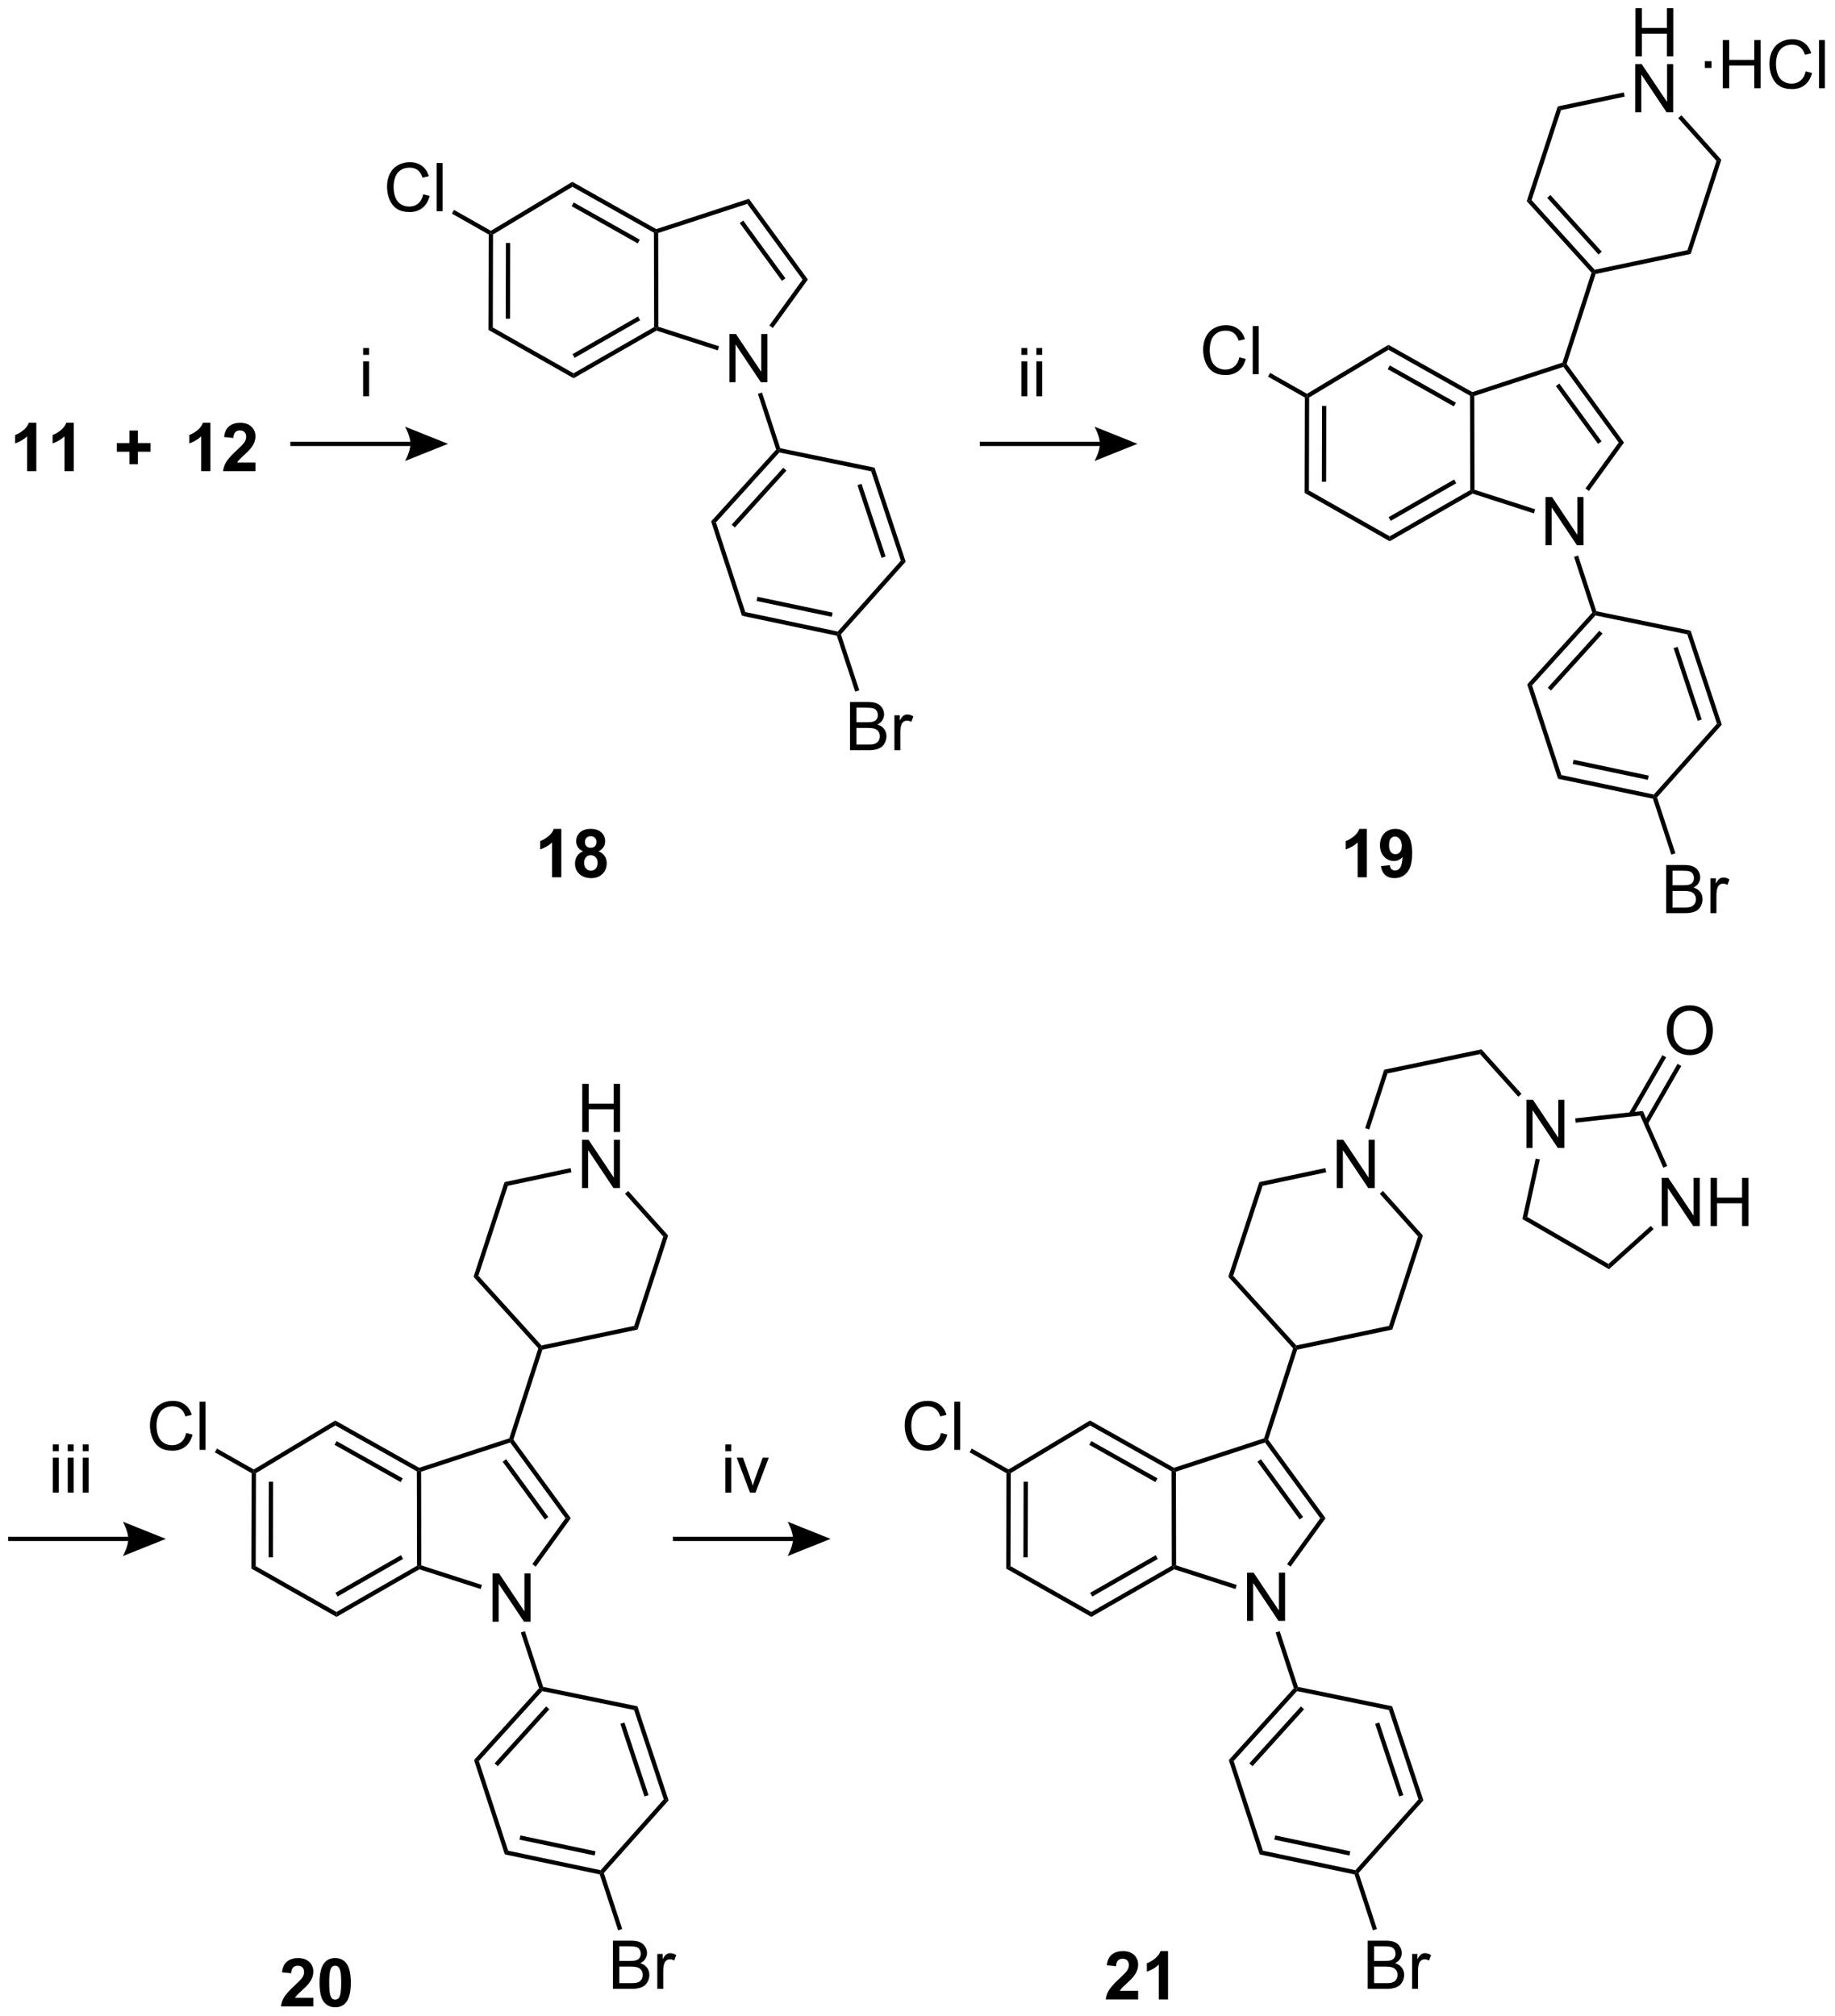 <?xml version="1.0" encoding="UTF-8"?>
<!DOCTYPE svg PUBLIC '-//W3C//DTD SVG 1.0//EN'
          'http://www.w3.org/TR/2001/REC-SVG-20010904/DTD/svg10.dtd'>
<svg stroke-dasharray="none" shape-rendering="auto" xmlns="http://www.w3.org/2000/svg" font-family="'Dialog'" text-rendering="auto" width="598" fill-opacity="1" color-interpolation="auto" color-rendering="auto" preserveAspectRatio="xMidYMid meet" font-size="12px" viewBox="0 0 598 657" fill="black" xmlns:xlink="http://www.w3.org/1999/xlink" stroke="black" image-rendering="auto" stroke-miterlimit="10" stroke-linecap="square" stroke-linejoin="miter" font-style="normal" stroke-width="1" height="657" stroke-dashoffset="0" font-weight="normal" stroke-opacity="1"
><!--Generated by the Batik Graphics2D SVG Generator--><defs id="genericDefs"
  /><g
  ><defs id="defs1"
    ><clipPath clipPathUnits="userSpaceOnUse" id="clipPath1"
      ><path d="M0.633 1.583 L224.646 1.583 L224.646 247.918 L0.633 247.918 L0.633 1.583 Z"
      /></clipPath
      ><clipPath clipPathUnits="userSpaceOnUse" id="clipPath2"
      ><path d="M-1.11 -0.049 L-1.11 239.437 L216.674 239.437 L216.674 -0.049 Z"
      /></clipPath
    ></defs
    ><g transform="scale(2.667,2.667) translate(-0.633,-1.583) matrix(1.029,0,0,1.029,1.775,1.633)"
    ><path d="M57.378 192.552 L57.378 186.825 L58.156 186.825 L61.164 191.32 L61.164 186.825 L61.891 186.825 L61.891 192.552 L61.112 192.552 L58.104 188.052 L58.104 192.552 L57.378 192.552 Z" stroke="none" clip-path="url(#clipPath2)"
    /></g
    ><g transform="matrix(2.743,0,0,2.743,3.045,0.134)"
    ><path d="M68.066 134.464 L68.066 128.738 L68.823 128.738 L68.823 131.089 L71.8 131.089 L71.8 128.738 L72.558 128.738 L72.558 134.464 L71.8 134.464 L71.8 131.764 L68.823 131.764 L68.823 134.464 L68.066 134.464 Z" stroke="none" clip-path="url(#clipPath2)"
    /></g
    ><g transform="matrix(2.743,0,0,2.743,3.045,0.134)"
    ><path d="M68.034 141.114 L68.034 135.388 L68.813 135.388 L71.821 139.883 L71.821 135.388 L72.547 135.388 L72.547 141.114 L71.769 141.114 L68.761 136.614 L68.761 141.114 L68.034 141.114 Z" stroke="none" clip-path="url(#clipPath2)"
    /></g
    ><g transform="matrix(2.743,0,0,2.743,3.045,0.134)"
    ><path d="M21.008 170.225 L21.766 170.415 Q21.529 171.35 20.909 171.842 Q20.29 172.331 19.396 172.331 Q18.469 172.331 17.888 171.954 Q17.31 171.576 17.006 170.863 Q16.703 170.146 16.703 169.326 Q16.703 168.43 17.045 167.766 Q17.388 167.1 18.019 166.753 Q18.649 166.407 19.407 166.407 Q20.266 166.407 20.852 166.844 Q21.438 167.282 21.67 168.076 L20.922 168.25 Q20.724 167.625 20.344 167.342 Q19.967 167.055 19.391 167.055 Q18.732 167.055 18.287 167.373 Q17.844 167.688 17.665 168.222 Q17.485 168.756 17.485 169.321 Q17.485 170.053 17.698 170.597 Q17.912 171.141 18.36 171.412 Q18.81 171.68 19.334 171.68 Q19.969 171.68 20.409 171.313 Q20.852 170.946 21.008 170.225 ZM22.596 172.232 L22.596 166.506 L23.299 166.506 L23.299 172.232 L22.596 172.232 Z" stroke="none" clip-path="url(#clipPath2)"
    /></g
    ><g transform="matrix(2.743,0,0,2.743,3.045,0.134)"
    ><path d="M71.712 236.276 L71.712 230.55 L73.861 230.55 Q74.517 230.55 74.913 230.724 Q75.311 230.896 75.535 231.258 Q75.759 231.62 75.759 232.013 Q75.759 232.381 75.558 232.706 Q75.361 233.029 74.959 233.229 Q75.478 233.381 75.756 233.748 Q76.038 234.115 76.038 234.615 Q76.038 235.018 75.866 235.365 Q75.696 235.709 75.446 235.896 Q75.196 236.084 74.819 236.18 Q74.444 236.276 73.897 236.276 L71.712 236.276 ZM72.47 232.956 L73.709 232.956 Q74.212 232.956 74.431 232.888 Q74.72 232.802 74.866 232.604 Q75.014 232.404 75.014 232.104 Q75.014 231.818 74.876 231.602 Q74.741 231.386 74.486 231.305 Q74.233 231.224 73.616 231.224 L72.47 231.224 L72.47 232.956 ZM72.47 235.599 L73.897 235.599 Q74.264 235.599 74.413 235.573 Q74.673 235.526 74.847 235.417 Q75.025 235.308 75.136 235.099 Q75.251 234.888 75.251 234.615 Q75.251 234.294 75.087 234.06 Q74.923 233.823 74.631 233.727 Q74.342 233.631 73.795 233.631 L72.47 233.631 L72.47 235.599 ZM76.983 236.276 L76.983 232.128 L77.616 232.128 L77.616 232.756 Q77.858 232.315 78.061 232.175 Q78.267 232.034 78.514 232.034 Q78.868 232.034 79.236 232.261 L78.993 232.912 Q78.736 232.761 78.478 232.761 Q78.249 232.761 78.064 232.899 Q77.881 233.037 77.803 233.284 Q77.686 233.659 77.686 234.104 L77.686 236.276 L76.983 236.276 Z" stroke="none" clip-path="url(#clipPath2)"
    /></g
    ><g transform="matrix(2.743,0,0,2.743,3.045,0.134)"
    ><path d="M28.788 175.001 L29.044 174.853 L29.299 174.997 L29.271 186.044 L28.76 186.341 ZM30.827 176.008 L30.805 185.005 L31.315 185.006 L31.337 176.01 Z" stroke="none" clip-path="url(#clipPath2)"
    /></g
    ><g transform="matrix(2.743,0,0,2.743,3.045,0.134)"
    ><path d="M28.76 186.341 L29.271 186.044 L38.868 191.491 L38.87 192.079 Z" stroke="none" clip-path="url(#clipPath2)"
    /></g
    ><g transform="matrix(2.743,0,0,2.743,3.045,0.134)"
    ><path d="M38.87 192.079 L38.868 191.491 L48.434 185.996 L48.69 186.144 L48.719 186.421 ZM38.99 189.659 L46.776 185.187 L46.522 184.744 L38.736 189.216 Z" stroke="none" clip-path="url(#clipPath2)"
    /></g
    ><g transform="matrix(2.743,0,0,2.743,3.045,0.134)"
    ><path d="M48.692 174.358 L48.665 174.635 L48.41 174.784 L38.726 169.33 L38.718 168.74 ZM46.738 175.615 L38.881 171.189 L38.63 171.633 L46.488 176.059 Z" stroke="none" clip-path="url(#clipPath2)"
    /></g
    ><g transform="matrix(2.743,0,0,2.743,3.045,0.134)"
    ><path d="M38.718 168.74 L38.726 169.33 L29.299 174.997 L29.044 174.853 L29.04 174.557 Z" stroke="none" clip-path="url(#clipPath2)"
    /></g
    ><g transform="matrix(2.743,0,0,2.743,3.045,0.134)"
    ><path d="M48.41 174.784 L48.665 174.635 L48.92 174.82 L48.944 185.958 L48.69 186.144 L48.434 185.996 Z" stroke="none" clip-path="url(#clipPath2)"
    /></g
    ><g transform="matrix(2.743,0,0,2.743,3.045,0.134)"
    ><path d="M48.719 186.421 L48.69 186.144 L48.944 185.958 L56.152 188.283 L55.995 188.768 Z" stroke="none" clip-path="url(#clipPath2)"
    /></g
    ><g transform="matrix(2.743,0,0,2.743,3.045,0.134)"
    ><path d="M62.542 186.105 L62.128 185.806 L66.073 180.351 L66.704 180.35 Z" stroke="none" clip-path="url(#clipPath2)"
    /></g
    ><g transform="matrix(2.743,0,0,2.743,3.045,0.134)"
    ><path d="M66.704 180.35 L66.073 180.351 L59.506 171.356 L59.602 171.056 L59.885 171.01 ZM64.034 180.206 L59.023 173.342 L58.611 173.643 L63.622 180.507 Z" stroke="none" clip-path="url(#clipPath2)"
    /></g
    ><g transform="matrix(2.743,0,0,2.743,3.045,0.134)"
    ><path d="M59.4 170.854 L59.602 171.056 L59.506 171.356 L48.92 174.82 L48.665 174.635 L48.692 174.358 Z" stroke="none" clip-path="url(#clipPath2)"
    /></g
    ><g transform="matrix(2.743,0,0,2.743,3.045,0.134)"
    ><path d="M59.885 171.01 L59.602 171.056 L59.4 170.854 L62.847 160.165 L63.135 160.102 L63.332 160.321 Z" stroke="none" clip-path="url(#clipPath2)"
    /></g
    ><g transform="matrix(2.743,0,0,2.743,3.045,0.134)"
    ><path d="M63.332 160.321 L63.135 160.102 L63.225 159.823 L74.239 157.496 L74.633 157.935 Z" stroke="none" clip-path="url(#clipPath2)"
    /></g
    ><g transform="matrix(2.743,0,0,2.743,3.045,0.134)"
    ><path d="M63.225 159.823 L63.135 160.102 L62.847 160.165 L55.149 151.667 L55.726 151.544 Z" stroke="none" clip-path="url(#clipPath2)"
    /></g
    ><g transform="matrix(2.743,0,0,2.743,3.045,0.134)"
    ><path d="M74.633 157.935 L74.239 157.496 L77.691 146.879 L78.267 146.758 Z" stroke="none" clip-path="url(#clipPath2)"
    /></g
    ><g transform="matrix(2.743,0,0,2.743,3.045,0.134)"
    ><path d="M78.267 146.758 L77.691 146.879 L73.146 141.802 L73.526 141.462 Z" stroke="none" clip-path="url(#clipPath2)"
    /></g
    ><g transform="matrix(2.743,0,0,2.743,3.045,0.134)"
    ><path d="M66.677 138.748 L66.783 139.247 L59.226 140.852 L58.833 140.414 Z" stroke="none" clip-path="url(#clipPath2)"
    /></g
    ><g transform="matrix(2.743,0,0,2.743,3.045,0.134)"
    ><path d="M58.833 140.414 L59.226 140.852 L55.726 151.544 L55.149 151.667 Z" stroke="none" clip-path="url(#clipPath2)"
    /></g
    ><g transform="matrix(2.743,0,0,2.743,3.045,0.134)"
    ><path d="M29.04 174.557 L29.044 174.853 L28.788 175.001 L24.415 172.52 L24.667 172.076 Z" stroke="none" clip-path="url(#clipPath2)"
    /></g
    ><g transform="matrix(2.743,0,0,2.743,3.045,0.134)"
    ><path d="M60.769 193.935 L61.253 193.776 L63.42 200.395 L63.223 200.615 L62.935 200.554 Z" stroke="none" clip-path="url(#clipPath2)"
    /></g
    ><g transform="matrix(2.743,0,0,2.743,3.045,0.134)"
    ><path d="M62.935 200.554 L63.223 200.615 L63.315 200.894 L55.783 209.211 L55.206 209.088 ZM63.776 202.713 L57.649 209.478 L58.027 209.82 L64.154 203.055 Z" stroke="none" clip-path="url(#clipPath2)"
    /></g
    ><g transform="matrix(2.743,0,0,2.743,3.045,0.134)"
    ><path d="M55.206 209.088 L55.783 209.211 L59.263 219.86 L58.87 220.298 Z" stroke="none" clip-path="url(#clipPath2)"
    /></g
    ><g transform="matrix(2.743,0,0,2.743,3.045,0.134)"
    ><path d="M58.87 220.298 L59.263 219.86 L70.248 222.176 L70.34 222.456 L70.144 222.675 ZM60.613 218.546 L69.539 220.429 L69.644 219.929 L60.719 218.047 Z" stroke="none" clip-path="url(#clipPath2)"
    /></g
    ><g transform="matrix(2.743,0,0,2.743,3.045,0.134)"
    ><path d="M70.628 222.516 L70.34 222.456 L70.248 222.176 L77.746 213.758 L78.324 213.877 Z" stroke="none" clip-path="url(#clipPath2)"
    /></g
    ><g transform="matrix(2.743,0,0,2.743,3.045,0.134)"
    ><path d="M78.324 213.877 L77.746 213.758 L74.226 203.142 L74.618 202.701 ZM75.94 213.254 L73.079 204.624 L72.594 204.785 L75.456 213.415 Z" stroke="none" clip-path="url(#clipPath2)"
    /></g
    ><g transform="matrix(2.743,0,0,2.743,3.045,0.134)"
    ><path d="M74.618 202.701 L74.226 203.142 L63.315 200.894 L63.223 200.615 L63.42 200.395 Z" stroke="none" clip-path="url(#clipPath2)"
    /></g
    ><g transform="matrix(2.743,0,0,2.743,3.045,0.134)"
    ><path d="M70.144 222.675 L70.34 222.456 L70.628 222.516 L72.812 229.158 L72.328 229.318 Z" stroke="none" clip-path="url(#clipPath2)"
    /></g
    ><g transform="matrix(2.743,0,0,2.743,3.045,0.134)"
    ><path d="M85.545 45.368 L85.545 39.642 L86.324 39.642 L89.332 44.137 L89.332 39.642 L90.058 39.642 L90.058 45.368 L89.28 45.368 L86.272 40.868 L86.272 45.368 L85.545 45.368 Z" stroke="none" clip-path="url(#clipPath2)"
    /></g
    ><g transform="matrix(2.743,0,0,2.743,3.045,0.134)"
    ><path d="M49.176 23.041 L49.934 23.231 Q49.697 24.166 49.077 24.658 Q48.457 25.148 47.564 25.148 Q46.637 25.148 46.056 24.77 Q45.478 24.392 45.173 23.679 Q44.871 22.963 44.871 22.142 Q44.871 21.247 45.212 20.583 Q45.556 19.916 46.186 19.57 Q46.817 19.223 47.575 19.223 Q48.434 19.223 49.02 19.661 Q49.606 20.098 49.837 20.892 L49.09 21.067 Q48.892 20.442 48.512 20.158 Q48.134 19.872 47.559 19.872 Q46.9 19.872 46.455 20.189 Q46.012 20.504 45.832 21.038 Q45.653 21.572 45.653 22.137 Q45.653 22.869 45.866 23.413 Q46.08 23.958 46.528 24.228 Q46.978 24.497 47.502 24.497 Q48.137 24.497 48.577 24.129 Q49.02 23.762 49.176 23.041 ZM50.763 25.049 L50.763 19.322 L51.466 19.322 L51.466 25.049 L50.763 25.049 Z" stroke="none" clip-path="url(#clipPath2)"
    /></g
    ><g transform="matrix(2.743,0,0,2.743,3.045,0.134)"
    ><path d="M99.88 89.093 L99.88 83.366 L102.028 83.366 Q102.684 83.366 103.08 83.541 Q103.479 83.713 103.703 84.075 Q103.927 84.436 103.927 84.83 Q103.927 85.197 103.726 85.522 Q103.528 85.845 103.127 86.046 Q103.645 86.197 103.924 86.564 Q104.205 86.931 104.205 87.431 Q104.205 87.835 104.034 88.181 Q103.864 88.525 103.614 88.713 Q103.364 88.9 102.987 88.996 Q102.612 89.093 102.065 89.093 L99.88 89.093 ZM100.638 85.772 L101.877 85.772 Q102.38 85.772 102.599 85.705 Q102.888 85.619 103.034 85.421 Q103.182 85.22 103.182 84.921 Q103.182 84.634 103.044 84.418 Q102.909 84.202 102.653 84.121 Q102.401 84.041 101.784 84.041 L100.638 84.041 L100.638 85.772 ZM100.638 88.416 L102.065 88.416 Q102.432 88.416 102.58 88.39 Q102.841 88.343 103.015 88.233 Q103.192 88.124 103.304 87.916 Q103.419 87.705 103.419 87.431 Q103.419 87.111 103.255 86.876 Q103.091 86.64 102.799 86.543 Q102.51 86.447 101.963 86.447 L100.638 86.447 L100.638 88.416 ZM105.151 89.093 L105.151 84.944 L105.784 84.944 L105.784 85.572 Q106.026 85.132 106.229 84.991 Q106.434 84.85 106.682 84.85 Q107.036 84.85 107.403 85.077 L107.161 85.728 Q106.903 85.577 106.645 85.577 Q106.416 85.577 106.231 85.715 Q106.049 85.853 105.971 86.1 Q105.854 86.475 105.854 86.921 L105.854 89.093 L105.151 89.093 Z" stroke="none" clip-path="url(#clipPath2)"
    /></g
    ><g transform="matrix(2.743,0,0,2.743,3.045,0.134)"
    ><path d="M56.956 27.817 L57.211 27.669 L57.466 27.814 L57.439 38.861 L56.928 39.157 ZM58.995 28.825 L58.972 37.822 L59.483 37.823 L59.505 28.826 Z" stroke="none" clip-path="url(#clipPath2)"
    /></g
    ><g transform="matrix(2.743,0,0,2.743,3.045,0.134)"
    ><path d="M56.928 39.157 L57.439 38.861 L67.036 44.308 L67.038 44.895 Z" stroke="none" clip-path="url(#clipPath2)"
    /></g
    ><g transform="matrix(2.743,0,0,2.743,3.045,0.134)"
    ><path d="M67.038 44.895 L67.036 44.308 L76.602 38.813 L76.858 38.96 L76.887 39.238 ZM67.158 42.475 L74.943 38.003 L74.689 37.561 L66.904 42.033 Z" stroke="none" clip-path="url(#clipPath2)"
    /></g
    ><g transform="matrix(2.743,0,0,2.743,3.045,0.134)"
    ><path d="M76.86 27.174 L76.832 27.451 L76.578 27.601 L66.894 22.146 L66.886 21.556 ZM74.906 28.431 L67.049 24.005 L66.798 24.45 L74.656 28.876 Z" stroke="none" clip-path="url(#clipPath2)"
    /></g
    ><g transform="matrix(2.743,0,0,2.743,3.045,0.134)"
    ><path d="M66.886 21.556 L66.894 22.146 L57.466 27.814 L57.211 27.669 L57.208 27.374 Z" stroke="none" clip-path="url(#clipPath2)"
    /></g
    ><g transform="matrix(2.743,0,0,2.743,3.045,0.134)"
    ><path d="M76.578 27.601 L76.832 27.451 L77.088 27.636 L77.112 38.775 L76.858 38.96 L76.602 38.813 Z" stroke="none" clip-path="url(#clipPath2)"
    /></g
    ><g transform="matrix(2.743,0,0,2.743,3.045,0.134)"
    ><path d="M76.887 39.238 L76.858 38.96 L77.112 38.775 L84.32 41.099 L84.163 41.585 Z" stroke="none" clip-path="url(#clipPath2)"
    /></g
    ><g transform="matrix(2.743,0,0,2.743,3.045,0.134)"
    ><path d="M90.709 38.921 L90.296 38.622 L94.241 33.168 L94.872 33.166 Z" stroke="none" clip-path="url(#clipPath2)"
    /></g
    ><g transform="matrix(2.743,0,0,2.743,3.045,0.134)"
    ><path d="M94.872 33.166 L94.241 33.168 L87.673 24.172 L87.867 23.572 ZM92.202 33.022 L87.19 26.159 L86.778 26.459 L91.79 33.323 Z" stroke="none" clip-path="url(#clipPath2)"
    /></g
    ><g transform="matrix(2.743,0,0,2.743,3.045,0.134)"
    ><path d="M87.867 23.572 L87.673 24.172 L77.088 27.636 L76.832 27.451 L76.86 27.174 Z" stroke="none" clip-path="url(#clipPath2)"
    /></g
    ><g transform="matrix(2.743,0,0,2.743,3.045,0.134)"
    ><path d="M57.208 27.374 L57.211 27.669 L56.956 27.817 L52.583 25.337 L52.834 24.893 Z" stroke="none" clip-path="url(#clipPath2)"
    /></g
    ><g transform="matrix(2.743,0,0,2.743,3.045,0.134)"
    ><path d="M88.936 46.752 L89.421 46.593 L91.587 53.212 L91.391 53.431 L91.103 53.37 Z" stroke="none" clip-path="url(#clipPath2)"
    /></g
    ><g transform="matrix(2.743,0,0,2.743,3.045,0.134)"
    ><path d="M91.103 53.37 L91.391 53.431 L91.482 53.711 L83.951 62.027 L83.374 61.904 ZM91.943 55.529 L85.817 62.294 L86.195 62.637 L92.322 55.871 Z" stroke="none" clip-path="url(#clipPath2)"
    /></g
    ><g transform="matrix(2.743,0,0,2.743,3.045,0.134)"
    ><path d="M83.374 61.904 L83.951 62.027 L87.431 72.676 L87.038 73.115 Z" stroke="none" clip-path="url(#clipPath2)"
    /></g
    ><g transform="matrix(2.743,0,0,2.743,3.045,0.134)"
    ><path d="M87.038 73.115 L87.431 72.676 L98.416 74.993 L98.508 75.273 L98.311 75.492 ZM88.781 71.363 L97.707 73.245 L97.812 72.746 L88.886 70.864 Z" stroke="none" clip-path="url(#clipPath2)"
    /></g
    ><g transform="matrix(2.743,0,0,2.743,3.045,0.134)"
    ><path d="M98.796 75.333 L98.508 75.273 L98.416 74.993 L105.914 66.575 L106.491 66.694 Z" stroke="none" clip-path="url(#clipPath2)"
    /></g
    ><g transform="matrix(2.743,0,0,2.743,3.045,0.134)"
    ><path d="M106.491 66.694 L105.914 66.575 L102.394 55.958 L102.786 55.518 ZM104.108 66.071 L101.246 57.441 L100.762 57.601 L103.624 66.231 Z" stroke="none" clip-path="url(#clipPath2)"
    /></g
    ><g transform="matrix(2.743,0,0,2.743,3.045,0.134)"
    ><path d="M102.786 55.518 L102.394 55.958 L91.482 53.711 L91.391 53.431 L91.587 53.212 Z" stroke="none" clip-path="url(#clipPath2)"
    /></g
    ><g transform="matrix(2.743,0,0,2.743,3.045,0.134)"
    ><path d="M98.311 75.492 L98.508 75.273 L98.796 75.333 L100.98 81.975 L100.495 82.134 Z" stroke="none" clip-path="url(#clipPath2)"
    /></g
    ><g transform="matrix(2.743,0,0,2.743,3.045,0.134)"
    ><path d="M182.504 64.737 L182.504 59.011 L183.282 59.011 L186.29 63.506 L186.29 59.011 L187.017 59.011 L187.017 64.737 L186.238 64.737 L183.23 60.237 L183.23 64.737 L182.504 64.737 Z" stroke="none" clip-path="url(#clipPath2)"
    /></g
    ><g transform="matrix(2.743,0,0,2.743,3.045,0.134)"
    ><path d="M193.192 6.65 L193.192 0.923 L193.95 0.923 L193.95 3.275 L196.926 3.275 L196.926 0.923 L197.684 0.923 L197.684 6.65 L196.926 6.65 L196.926 3.95 L193.95 3.95 L193.95 6.65 L193.192 6.65 Z" stroke="none" clip-path="url(#clipPath2)"
    /></g
    ><g transform="matrix(2.743,0,0,2.743,3.045,0.134)"
    ><path d="M193.161 13.3 L193.161 7.573 L193.939 7.573 L196.947 12.068 L196.947 7.573 L197.674 7.573 L197.674 13.3 L196.895 13.3 L193.887 8.8 L193.887 13.3 L193.161 13.3 Z" stroke="none" clip-path="url(#clipPath2)"
    /></g
    ><g transform="matrix(2.743,0,0,2.743,3.045,0.134)"
    ><path d="M146.135 42.41 L146.892 42.6 Q146.655 43.535 146.036 44.027 Q145.416 44.517 144.523 44.517 Q143.595 44.517 143.015 44.139 Q142.437 43.762 142.132 43.048 Q141.83 42.332 141.83 41.512 Q141.83 40.616 142.171 39.952 Q142.515 39.285 143.145 38.939 Q143.775 38.592 144.533 38.592 Q145.392 38.592 145.978 39.03 Q146.564 39.467 146.796 40.262 L146.049 40.436 Q145.851 39.811 145.47 39.527 Q145.093 39.241 144.517 39.241 Q143.858 39.241 143.413 39.558 Q142.97 39.873 142.791 40.407 Q142.611 40.941 142.611 41.506 Q142.611 42.238 142.825 42.782 Q143.038 43.327 143.486 43.597 Q143.937 43.866 144.46 43.866 Q145.095 43.866 145.536 43.498 Q145.978 43.131 146.135 42.41 ZM147.722 44.418 L147.722 38.691 L148.425 38.691 L148.425 44.418 L147.722 44.418 Z" stroke="none" clip-path="url(#clipPath2)"
    /></g
    ><g transform="matrix(2.743,0,0,2.743,3.045,0.134)"
    ><path d="M196.838 108.462 L196.838 102.735 L198.987 102.735 Q199.643 102.735 200.039 102.91 Q200.437 103.082 200.661 103.444 Q200.885 103.805 200.885 104.199 Q200.885 104.566 200.685 104.891 Q200.487 105.214 200.086 105.415 Q200.604 105.566 200.883 105.933 Q201.164 106.3 201.164 106.8 Q201.164 107.204 200.992 107.55 Q200.823 107.894 200.573 108.082 Q200.323 108.269 199.945 108.365 Q199.57 108.462 199.023 108.462 L196.838 108.462 ZM197.596 105.141 L198.836 105.141 Q199.338 105.141 199.557 105.074 Q199.846 104.988 199.992 104.79 Q200.14 104.589 200.14 104.29 Q200.14 104.004 200.002 103.787 Q199.867 103.571 199.612 103.49 Q199.359 103.41 198.742 103.41 L197.596 103.41 L197.596 105.141 ZM197.596 107.785 L199.023 107.785 Q199.39 107.785 199.539 107.759 Q199.799 107.712 199.974 107.602 Q200.151 107.493 200.263 107.285 Q200.377 107.074 200.377 106.8 Q200.377 106.48 200.213 106.246 Q200.049 106.009 199.758 105.912 Q199.469 105.816 198.922 105.816 L197.596 105.816 L197.596 107.785 ZM202.109 108.462 L202.109 104.313 L202.742 104.313 L202.742 104.941 Q202.984 104.501 203.187 104.36 Q203.393 104.22 203.64 104.22 Q203.995 104.22 204.362 104.446 L204.12 105.097 Q203.862 104.946 203.604 104.946 Q203.375 104.946 203.19 105.084 Q203.008 105.222 202.929 105.47 Q202.812 105.845 202.812 106.29 L202.812 108.462 L202.109 108.462 Z" stroke="none" clip-path="url(#clipPath2)"
    /></g
    ><g transform="matrix(2.743,0,0,2.743,3.045,0.134)"
    ><path d="M153.915 47.187 L154.17 47.038 L154.425 47.183 L154.398 58.23 L153.887 58.526 ZM155.953 48.194 L155.931 57.191 L156.441 57.192 L156.464 48.195 Z" stroke="none" clip-path="url(#clipPath2)"
    /></g
    ><g transform="matrix(2.743,0,0,2.743,3.045,0.134)"
    ><path d="M153.887 58.526 L154.398 58.23 L163.995 63.677 L163.996 64.264 Z" stroke="none" clip-path="url(#clipPath2)"
    /></g
    ><g transform="matrix(2.743,0,0,2.743,3.045,0.134)"
    ><path d="M163.996 64.264 L163.995 63.677 L173.561 58.182 L173.816 58.329 L173.845 58.607 ZM164.117 61.844 L171.902 57.372 L171.648 56.93 L163.862 61.402 Z" stroke="none" clip-path="url(#clipPath2)"
    /></g
    ><g transform="matrix(2.743,0,0,2.743,3.045,0.134)"
    ><path d="M173.818 46.543 L173.791 46.821 L173.536 46.97 L163.852 41.515 L163.844 40.925 ZM171.865 47.8 L164.007 43.374 L163.757 43.819 L171.614 48.245 Z" stroke="none" clip-path="url(#clipPath2)"
    /></g
    ><g transform="matrix(2.743,0,0,2.743,3.045,0.134)"
    ><path d="M163.844 40.925 L163.852 41.515 L154.425 47.183 L154.17 47.038 L154.166 46.743 Z" stroke="none" clip-path="url(#clipPath2)"
    /></g
    ><g transform="matrix(2.743,0,0,2.743,3.045,0.134)"
    ><path d="M173.536 46.97 L173.791 46.821 L174.046 47.005 L174.071 58.144 L173.816 58.329 L173.561 58.182 Z" stroke="none" clip-path="url(#clipPath2)"
    /></g
    ><g transform="matrix(2.743,0,0,2.743,3.045,0.134)"
    ><path d="M173.845 58.607 L173.816 58.329 L174.071 58.144 L181.278 60.468 L181.122 60.954 Z" stroke="none" clip-path="url(#clipPath2)"
    /></g
    ><g transform="matrix(2.743,0,0,2.743,3.045,0.134)"
    ><path d="M187.668 58.29 L187.255 57.991 L191.199 52.537 L191.83 52.535 Z" stroke="none" clip-path="url(#clipPath2)"
    /></g
    ><g transform="matrix(2.743,0,0,2.743,3.045,0.134)"
    ><path d="M191.83 52.535 L191.199 52.537 L184.632 43.541 L184.729 43.241 L185.011 43.196 ZM189.16 52.392 L184.149 45.528 L183.737 45.828 L188.748 52.692 Z" stroke="none" clip-path="url(#clipPath2)"
    /></g
    ><g transform="matrix(2.743,0,0,2.743,3.045,0.134)"
    ><path d="M184.526 43.039 L184.729 43.241 L184.632 43.541 L174.046 47.005 L173.791 46.821 L173.818 46.543 Z" stroke="none" clip-path="url(#clipPath2)"
    /></g
    ><g transform="matrix(2.743,0,0,2.743,3.045,0.134)"
    ><path d="M185.011 43.196 L184.729 43.241 L184.526 43.039 L187.973 32.35 L188.261 32.288 L188.458 32.507 Z" stroke="none" clip-path="url(#clipPath2)"
    /></g
    ><g transform="matrix(2.743,0,0,2.743,3.045,0.134)"
    ><path d="M188.458 32.507 L188.261 32.288 L188.352 32.008 L199.365 29.682 L199.759 30.12 Z" stroke="none" clip-path="url(#clipPath2)"
    /></g
    ><g transform="matrix(2.743,0,0,2.743,3.045,0.134)"
    ><path d="M188.352 32.008 L188.261 32.288 L187.973 32.35 L180.275 23.852 L180.852 23.729 ZM189.184 29.852 L183.087 23.122 L182.709 23.465 L188.805 30.195 Z" stroke="none" clip-path="url(#clipPath2)"
    /></g
    ><g transform="matrix(2.743,0,0,2.743,3.045,0.134)"
    ><path d="M199.759 30.12 L199.365 29.682 L202.817 19.065 L203.393 18.943 Z" stroke="none" clip-path="url(#clipPath2)"
    /></g
    ><g transform="matrix(2.743,0,0,2.743,3.045,0.134)"
    ><path d="M203.393 18.943 L202.817 19.065 L198.273 13.988 L198.653 13.647 Z" stroke="none" clip-path="url(#clipPath2)"
    /></g
    ><g transform="matrix(2.743,0,0,2.743,3.045,0.134)"
    ><path d="M191.804 10.934 L191.91 11.432 L184.352 13.037 L183.959 12.599 Z" stroke="none" clip-path="url(#clipPath2)"
    /></g
    ><g transform="matrix(2.743,0,0,2.743,3.045,0.134)"
    ><path d="M183.959 12.599 L184.352 13.037 L180.852 23.729 L180.275 23.852 Z" stroke="none" clip-path="url(#clipPath2)"
    /></g
    ><g transform="matrix(2.743,0,0,2.743,3.045,0.134)"
    ><path d="M154.166 46.743 L154.17 47.038 L153.915 47.187 L149.541 44.706 L149.793 44.262 Z" stroke="none" clip-path="url(#clipPath2)"
    /></g
    ><g transform="matrix(2.743,0,0,2.743,3.045,0.134)"
    ><path d="M185.895 66.121 L186.38 65.962 L188.546 72.581 L188.35 72.801 L188.061 72.739 Z" stroke="none" clip-path="url(#clipPath2)"
    /></g
    ><g transform="matrix(2.743,0,0,2.743,3.045,0.134)"
    ><path d="M188.061 72.739 L188.35 72.801 L188.441 73.08 L180.909 81.396 L180.332 81.273 ZM188.902 74.898 L182.775 81.663 L183.154 82.006 L189.28 75.24 Z" stroke="none" clip-path="url(#clipPath2)"
    /></g
    ><g transform="matrix(2.743,0,0,2.743,3.045,0.134)"
    ><path d="M180.332 81.273 L180.909 81.396 L184.39 92.045 L183.996 92.484 Z" stroke="none" clip-path="url(#clipPath2)"
    /></g
    ><g transform="matrix(2.743,0,0,2.743,3.045,0.134)"
    ><path d="M183.996 92.484 L184.39 92.045 L195.374 94.362 L195.466 94.642 L195.27 94.861 ZM185.74 90.732 L194.665 92.614 L194.77 92.115 L185.845 90.233 Z" stroke="none" clip-path="url(#clipPath2)"
    /></g
    ><g transform="matrix(2.743,0,0,2.743,3.045,0.134)"
    ><path d="M195.755 94.702 L195.466 94.642 L195.374 94.362 L202.873 85.944 L203.45 86.063 Z" stroke="none" clip-path="url(#clipPath2)"
    /></g
    ><g transform="matrix(2.743,0,0,2.743,3.045,0.134)"
    ><path d="M203.45 86.063 L202.873 85.944 L199.353 75.327 L199.744 74.887 ZM201.066 85.44 L198.205 76.81 L197.721 76.97 L200.582 85.6 Z" stroke="none" clip-path="url(#clipPath2)"
    /></g
    ><g transform="matrix(2.743,0,0,2.743,3.045,0.134)"
    ><path d="M199.744 74.887 L199.353 75.327 L188.441 73.08 L188.35 72.801 L188.546 72.581 Z" stroke="none" clip-path="url(#clipPath2)"
    /></g
    ><g transform="matrix(2.743,0,0,2.743,3.045,0.134)"
    ><path d="M195.27 94.861 L195.466 94.642 L195.755 94.702 L197.939 101.344 L197.454 101.503 Z" stroke="none" clip-path="url(#clipPath2)"
    /></g
    ><g transform="matrix(2.743,0,0,2.743,3.045,0.134)"
    ><path d="M147.05 192.552 L147.05 186.825 L147.829 186.825 L150.836 191.32 L150.836 186.825 L151.563 186.825 L151.563 192.552 L150.784 192.552 L147.776 188.052 L147.776 192.552 L147.05 192.552 Z" stroke="none" clip-path="url(#clipPath2)"
    /></g
    ><g transform="matrix(2.743,0,0,2.743,3.045,0.134)"
    ><path d="M157.707 141.114 L157.707 135.388 L158.485 135.388 L161.493 139.883 L161.493 135.388 L162.22 135.388 L162.22 141.114 L161.441 141.114 L158.433 136.614 L158.433 141.114 L157.707 141.114 Z" stroke="none" clip-path="url(#clipPath2)"
    /></g
    ><g transform="matrix(2.743,0,0,2.743,3.045,0.134)"
    ><path d="M110.681 170.225 L111.438 170.415 Q111.201 171.35 110.582 171.842 Q109.962 172.331 109.069 172.331 Q108.142 172.331 107.561 171.954 Q106.983 171.576 106.678 170.863 Q106.376 170.146 106.376 169.326 Q106.376 168.43 106.717 167.766 Q107.061 167.1 107.691 166.753 Q108.321 166.407 109.079 166.407 Q109.938 166.407 110.524 166.844 Q111.11 167.282 111.342 168.076 L110.595 168.25 Q110.397 167.625 110.017 167.342 Q109.639 167.055 109.063 167.055 Q108.405 167.055 107.959 167.373 Q107.517 167.688 107.337 168.222 Q107.157 168.756 107.157 169.321 Q107.157 170.053 107.371 170.597 Q107.584 171.141 108.032 171.412 Q108.483 171.68 109.006 171.68 Q109.642 171.68 110.082 171.313 Q110.524 170.946 110.681 170.225 ZM112.268 172.232 L112.268 166.506 L112.971 166.506 L112.971 172.232 L112.268 172.232 Z" stroke="none" clip-path="url(#clipPath2)"
    /></g
    ><g transform="matrix(2.743,0,0,2.743,3.045,0.134)"
    ><path d="M161.384 236.276 L161.384 230.55 L163.533 230.55 Q164.189 230.55 164.585 230.724 Q164.983 230.896 165.207 231.258 Q165.431 231.62 165.431 232.013 Q165.431 232.381 165.231 232.706 Q165.033 233.029 164.632 233.229 Q165.15 233.381 165.429 233.748 Q165.71 234.115 165.71 234.615 Q165.71 235.018 165.538 235.365 Q165.369 235.709 165.119 235.896 Q164.869 236.084 164.491 236.18 Q164.116 236.276 163.569 236.276 L161.384 236.276 ZM162.142 232.956 L163.382 232.956 Q163.884 232.956 164.103 232.888 Q164.392 232.802 164.538 232.604 Q164.686 232.404 164.686 232.104 Q164.686 231.818 164.548 231.602 Q164.413 231.386 164.158 231.305 Q163.905 231.224 163.288 231.224 L162.142 231.224 L162.142 232.956 ZM162.142 235.599 L163.569 235.599 Q163.936 235.599 164.085 235.573 Q164.345 235.526 164.52 235.417 Q164.697 235.308 164.809 235.099 Q164.923 234.888 164.923 234.615 Q164.923 234.294 164.759 234.06 Q164.595 233.823 164.304 233.727 Q164.015 233.631 163.468 233.631 L162.142 233.631 L162.142 235.599 ZM166.655 236.276 L166.655 232.128 L167.288 232.128 L167.288 232.756 Q167.53 232.315 167.733 232.175 Q167.939 232.034 168.186 232.034 Q168.541 232.034 168.908 232.261 L168.666 232.912 Q168.408 232.761 168.15 232.761 Q167.921 232.761 167.736 232.899 Q167.554 233.037 167.476 233.284 Q167.358 233.659 167.358 234.104 L167.358 236.276 L166.655 236.276 Z" stroke="none" clip-path="url(#clipPath2)"
    /></g
    ><g transform="matrix(2.743,0,0,2.743,3.045,0.134)"
    ><path d="M180.238 136.362 L180.238 130.636 L181.017 130.636 L184.025 135.131 L184.025 130.636 L184.751 130.636 L184.751 136.362 L183.972 136.362 L180.965 131.862 L180.965 136.362 L180.238 136.362 Z" stroke="none" clip-path="url(#clipPath2)"
    /></g
    ><g transform="matrix(2.743,0,0,2.743,3.045,0.134)"
    ><path d="M196.316 145.634 L196.316 139.907 L197.095 139.907 L200.103 144.402 L200.103 139.907 L200.829 139.907 L200.829 145.634 L200.051 145.634 L197.043 141.134 L197.043 145.634 L196.316 145.634 ZM202.125 145.634 L202.125 139.907 L202.883 139.907 L202.883 142.259 L205.859 142.259 L205.859 139.907 L206.617 139.907 L206.617 145.634 L205.859 145.634 L205.859 142.933 L202.883 142.933 L202.883 145.634 L202.125 145.634 Z" stroke="none" clip-path="url(#clipPath2)"
    /></g
    ><g transform="matrix(2.743,0,0,2.743,3.045,0.134)"
    ><path d="M196.917 122.44 Q196.917 121.013 197.683 120.208 Q198.449 119.401 199.66 119.401 Q200.451 119.401 201.087 119.781 Q201.725 120.159 202.058 120.836 Q202.394 121.513 202.394 122.372 Q202.394 123.245 202.042 123.932 Q201.691 124.62 201.045 124.974 Q200.402 125.328 199.655 125.328 Q198.847 125.328 198.209 124.938 Q197.574 124.544 197.246 123.87 Q196.917 123.193 196.917 122.44 ZM197.699 122.451 Q197.699 123.487 198.253 124.083 Q198.811 124.677 199.652 124.677 Q200.506 124.677 201.058 124.076 Q201.613 123.474 201.613 122.37 Q201.613 121.669 201.376 121.148 Q201.139 120.628 200.683 120.341 Q200.23 120.052 199.662 120.052 Q198.858 120.052 198.277 120.607 Q197.699 121.159 197.699 122.451 Z" stroke="none" clip-path="url(#clipPath2)"
    /></g
    ><g transform="matrix(2.743,0,0,2.743,3.045,0.134)"
    ><path d="M118.461 175.001 L118.716 174.853 L118.971 174.997 L118.944 186.044 L118.433 186.341 ZM120.499 176.008 L120.477 185.005 L120.987 185.006 L121.01 176.01 Z" stroke="none" clip-path="url(#clipPath2)"
    /></g
    ><g transform="matrix(2.743,0,0,2.743,3.045,0.134)"
    ><path d="M118.433 186.341 L118.944 186.044 L128.541 191.491 L128.542 192.079 Z" stroke="none" clip-path="url(#clipPath2)"
    /></g
    ><g transform="matrix(2.743,0,0,2.743,3.045,0.134)"
    ><path d="M128.542 192.079 L128.541 191.491 L138.107 185.996 L138.362 186.144 L138.391 186.421 ZM128.663 189.659 L136.448 185.187 L136.194 184.744 L128.408 189.216 Z" stroke="none" clip-path="url(#clipPath2)"
    /></g
    ><g transform="matrix(2.743,0,0,2.743,3.045,0.134)"
    ><path d="M138.364 174.358 L138.337 174.635 L138.082 174.784 L128.399 169.33 L128.39 168.74 ZM136.411 175.615 L128.553 171.189 L128.303 171.633 L136.16 176.059 Z" stroke="none" clip-path="url(#clipPath2)"
    /></g
    ><g transform="matrix(2.743,0,0,2.743,3.045,0.134)"
    ><path d="M128.39 168.74 L128.399 169.33 L118.971 174.997 L118.716 174.853 L118.712 174.557 Z" stroke="none" clip-path="url(#clipPath2)"
    /></g
    ><g transform="matrix(2.743,0,0,2.743,3.045,0.134)"
    ><path d="M138.082 174.784 L138.337 174.635 L138.593 174.82 L138.617 185.958 L138.362 186.144 L138.107 185.996 Z" stroke="none" clip-path="url(#clipPath2)"
    /></g
    ><g transform="matrix(2.743,0,0,2.743,3.045,0.134)"
    ><path d="M138.391 186.421 L138.362 186.144 L138.617 185.958 L145.824 188.283 L145.668 188.768 Z" stroke="none" clip-path="url(#clipPath2)"
    /></g
    ><g transform="matrix(2.743,0,0,2.743,3.045,0.134)"
    ><path d="M152.214 186.105 L151.801 185.806 L155.745 180.351 L156.376 180.35 Z" stroke="none" clip-path="url(#clipPath2)"
    /></g
    ><g transform="matrix(2.743,0,0,2.743,3.045,0.134)"
    ><path d="M156.376 180.35 L155.745 180.351 L149.178 171.356 L149.275 171.056 L149.558 171.01 ZM153.706 180.206 L148.695 173.342 L148.283 173.643 L153.294 180.507 Z" stroke="none" clip-path="url(#clipPath2)"
    /></g
    ><g transform="matrix(2.743,0,0,2.743,3.045,0.134)"
    ><path d="M149.072 170.854 L149.275 171.056 L149.178 171.356 L138.593 174.82 L138.337 174.635 L138.364 174.358 Z" stroke="none" clip-path="url(#clipPath2)"
    /></g
    ><g transform="matrix(2.743,0,0,2.743,3.045,0.134)"
    ><path d="M149.558 171.01 L149.275 171.056 L149.072 170.854 L152.519 160.165 L152.807 160.102 L153.004 160.321 Z" stroke="none" clip-path="url(#clipPath2)"
    /></g
    ><g transform="matrix(2.743,0,0,2.743,3.045,0.134)"
    ><path d="M153.004 160.321 L152.807 160.102 L152.898 159.823 L163.911 157.496 L164.305 157.935 Z" stroke="none" clip-path="url(#clipPath2)"
    /></g
    ><g transform="matrix(2.743,0,0,2.743,3.045,0.134)"
    ><path d="M152.898 159.823 L152.807 160.102 L152.519 160.165 L144.821 151.667 L145.398 151.544 Z" stroke="none" clip-path="url(#clipPath2)"
    /></g
    ><g transform="matrix(2.743,0,0,2.743,3.045,0.134)"
    ><path d="M164.305 157.935 L163.911 157.496 L167.363 146.879 L167.939 146.758 Z" stroke="none" clip-path="url(#clipPath2)"
    /></g
    ><g transform="matrix(2.743,0,0,2.743,3.045,0.134)"
    ><path d="M167.939 146.758 L167.363 146.879 L162.819 141.802 L163.199 141.462 Z" stroke="none" clip-path="url(#clipPath2)"
    /></g
    ><g transform="matrix(2.743,0,0,2.743,3.045,0.134)"
    ><path d="M156.35 138.748 L156.456 139.247 L148.898 140.852 L148.505 140.414 Z" stroke="none" clip-path="url(#clipPath2)"
    /></g
    ><g transform="matrix(2.743,0,0,2.743,3.045,0.134)"
    ><path d="M148.505 140.414 L148.898 140.852 L145.398 151.544 L144.821 151.667 Z" stroke="none" clip-path="url(#clipPath2)"
    /></g
    ><g transform="matrix(2.743,0,0,2.743,3.045,0.134)"
    ><path d="M118.712 174.557 L118.716 174.853 L118.461 175.001 L114.087 172.52 L114.339 172.076 Z" stroke="none" clip-path="url(#clipPath2)"
    /></g
    ><g transform="matrix(2.743,0,0,2.743,3.045,0.134)"
    ><path d="M150.441 193.935 L150.926 193.776 L153.092 200.395 L152.896 200.615 L152.607 200.554 Z" stroke="none" clip-path="url(#clipPath2)"
    /></g
    ><g transform="matrix(2.743,0,0,2.743,3.045,0.134)"
    ><path d="M152.607 200.554 L152.896 200.615 L152.987 200.894 L145.456 209.211 L144.879 209.088 ZM153.448 202.713 L147.321 209.478 L147.7 209.82 L153.826 203.055 Z" stroke="none" clip-path="url(#clipPath2)"
    /></g
    ><g transform="matrix(2.743,0,0,2.743,3.045,0.134)"
    ><path d="M144.879 209.088 L145.456 209.211 L148.936 219.86 L148.542 220.298 Z" stroke="none" clip-path="url(#clipPath2)"
    /></g
    ><g transform="matrix(2.743,0,0,2.743,3.045,0.134)"
    ><path d="M148.542 220.298 L148.936 219.86 L159.92 222.176 L160.012 222.456 L159.816 222.675 ZM150.286 218.546 L159.211 220.429 L159.316 219.929 L150.391 218.047 Z" stroke="none" clip-path="url(#clipPath2)"
    /></g
    ><g transform="matrix(2.743,0,0,2.743,3.045,0.134)"
    ><path d="M160.301 222.516 L160.012 222.456 L159.92 222.176 L167.419 213.758 L167.996 213.877 Z" stroke="none" clip-path="url(#clipPath2)"
    /></g
    ><g transform="matrix(2.743,0,0,2.743,3.045,0.134)"
    ><path d="M167.996 213.877 L167.419 213.758 L163.899 203.142 L164.29 202.701 ZM165.613 213.254 L162.751 204.624 L162.267 204.785 L165.128 213.415 Z" stroke="none" clip-path="url(#clipPath2)"
    /></g
    ><g transform="matrix(2.743,0,0,2.743,3.045,0.134)"
    ><path d="M164.29 202.701 L163.899 203.142 L152.987 200.894 L152.896 200.615 L153.092 200.395 Z" stroke="none" clip-path="url(#clipPath2)"
    /></g
    ><g transform="matrix(2.743,0,0,2.743,3.045,0.134)"
    ><path d="M159.816 222.675 L160.012 222.456 L160.301 222.516 L162.484 229.158 L162 229.318 Z" stroke="none" clip-path="url(#clipPath2)"
    /></g
    ><g transform="matrix(2.743,0,0,2.743,3.045,0.134)"
    ><path d="M161.568 134.155 L161.083 133.997 L163.338 127.061 L163.732 127.5 Z" stroke="none" clip-path="url(#clipPath2)"
    /></g
    ><g transform="matrix(2.743,0,0,2.743,3.045,0.134)"
    ><path d="M163.732 127.5 L163.338 127.061 L174.905 124.639 L174.721 125.199 Z" stroke="none" clip-path="url(#clipPath2)"
    /></g
    ><g transform="matrix(2.743,0,0,2.743,3.045,0.134)"
    ><path d="M174.721 125.199 L174.905 124.639 L179.653 129.929 L179.273 130.27 Z" stroke="none" clip-path="url(#clipPath2)"
    /></g
    ><g transform="matrix(2.743,0,0,2.743,3.045,0.134)"
    ><path d="M181.339 137.612 L181.837 137.721 L180.34 144.55 L179.762 144.805 Z" stroke="none" clip-path="url(#clipPath2)"
    /></g
    ><g transform="matrix(2.743,0,0,2.743,3.045,0.134)"
    ><path d="M179.762 144.805 L180.34 144.55 L189.981 150.136 L190.046 150.763 Z" stroke="none" clip-path="url(#clipPath2)"
    /></g
    ><g transform="matrix(2.743,0,0,2.743,3.045,0.134)"
    ><path d="M190.046 150.763 L189.981 150.136 L195.016 145.617 L195.356 145.997 Z" stroke="none" clip-path="url(#clipPath2)"
    /></g
    ><g transform="matrix(2.743,0,0,2.743,3.045,0.134)"
    ><path d="M196.969 138.492 L196.502 138.699 L193.757 132.508 L194.072 131.96 Z" stroke="none" clip-path="url(#clipPath2)"
    /></g
    ><g transform="matrix(2.743,0,0,2.743,3.045,0.134)"
    ><path d="M194.072 131.96 L193.757 132.508 L186.085 133.351 L186.03 132.843 Z" stroke="none" clip-path="url(#clipPath2)"
    /></g
    ><g transform="matrix(2.743,0,0,2.743,3.045,0.134)"
    ><path d="M194.656 133.535 L198.634 126.618 L198.192 126.363 L194.213 133.28 ZM192.859 132.501 L196.838 125.585 L196.396 125.33 L192.417 132.247 Z" stroke="none" clip-path="url(#clipPath2)"
    /></g
    ><g transform="matrix(2.743,0,0,2.743,3.045,0.134)"
    ><path d="M65.578 104.192 L64.481 104.192 L64.481 100.055 Q63.88 100.617 63.062 100.888 L63.062 99.89 Q63.492 99.75 63.995 99.359 Q64.5 98.966 64.687 98.442 L65.578 98.442 L65.578 104.192 ZM68.16 101.101 Q67.735 100.922 67.54 100.609 Q67.347 100.294 67.347 99.919 Q67.347 99.278 67.795 98.862 Q68.243 98.442 69.066 98.442 Q69.884 98.442 70.334 98.862 Q70.785 99.278 70.785 99.919 Q70.785 100.317 70.576 100.627 Q70.371 100.937 69.996 101.101 Q70.472 101.294 70.72 101.661 Q70.97 102.028 70.97 102.508 Q70.97 103.302 70.462 103.799 Q69.957 104.294 69.118 104.294 Q68.337 104.294 67.816 103.883 Q67.204 103.398 67.204 102.555 Q67.204 102.091 67.433 101.703 Q67.665 101.312 68.16 101.101 ZM68.386 99.997 Q68.386 100.325 68.571 100.51 Q68.759 100.692 69.066 100.692 Q69.379 100.692 69.566 100.508 Q69.754 100.32 69.754 99.992 Q69.754 99.685 69.569 99.5 Q69.384 99.312 69.079 99.312 Q68.761 99.312 68.574 99.5 Q68.386 99.687 68.386 99.997 ZM68.285 102.45 Q68.285 102.903 68.517 103.159 Q68.751 103.411 69.097 103.411 Q69.439 103.411 69.66 103.166 Q69.884 102.922 69.884 102.461 Q69.884 102.06 69.657 101.815 Q69.431 101.57 69.082 101.57 Q68.681 101.57 68.483 101.849 Q68.285 102.125 68.285 102.45 Z" stroke="none" clip-path="url(#clipPath2)"
    /></g
    ><g transform="matrix(2.743,0,0,2.743,3.045,0.134)"
    ><path d="M161.282 104.192 L160.185 104.192 L160.185 100.055 Q159.584 100.617 158.766 100.888 L158.766 99.89 Q159.196 99.75 159.698 99.359 Q160.204 98.966 160.391 98.442 L161.282 98.442 L161.282 104.192 ZM162.947 102.867 L164.01 102.75 Q164.049 103.075 164.213 103.232 Q164.377 103.388 164.645 103.388 Q164.986 103.388 165.223 103.075 Q165.463 102.763 165.528 101.778 Q165.114 102.258 164.494 102.258 Q163.817 102.258 163.327 101.737 Q162.838 101.216 162.838 100.38 Q162.838 99.508 163.353 98.976 Q163.872 98.442 164.674 98.442 Q165.543 98.442 166.101 99.117 Q166.661 99.789 166.661 101.333 Q166.661 102.903 166.077 103.599 Q165.497 104.294 164.564 104.294 Q163.892 104.294 163.478 103.937 Q163.064 103.578 162.947 102.867 ZM165.431 100.469 Q165.431 99.937 165.187 99.646 Q164.942 99.351 164.622 99.351 Q164.317 99.351 164.116 99.594 Q163.916 99.833 163.916 100.38 Q163.916 100.935 164.135 101.195 Q164.353 101.453 164.681 101.453 Q164.997 101.453 165.213 101.203 Q165.431 100.953 165.431 100.469 Z" stroke="none" clip-path="url(#clipPath2)"
    /></g
    ><g transform="matrix(2.743,0,0,2.743,3.045,0.134)"
    ><path d="M3.204 55.939 L2.107 55.939 L2.107 51.801 Q1.506 52.364 0.688 52.634 L0.688 51.637 Q1.118 51.496 1.62 51.106 Q2.125 50.712 2.313 50.189 L3.204 50.189 L3.204 55.939 ZM7.653 55.939 L6.556 55.939 L6.556 51.801 Q5.955 52.364 5.137 52.634 L5.137 51.637 Q5.567 51.496 6.069 51.106 Q6.575 50.712 6.762 50.189 L7.653 50.189 L7.653 55.939 Z" stroke="none" clip-path="url(#clipPath2)"
    /></g
    ><g transform="matrix(2.743,0,0,2.743,3.045,0.134)"
    ><path d="M23.889 55.939 L22.793 55.939 L22.793 51.801 Q22.191 52.364 21.373 52.634 L21.373 51.637 Q21.803 51.496 22.306 51.106 Q22.811 50.712 22.998 50.189 L23.889 50.189 L23.889 55.939 ZM29.237 54.918 L29.237 55.939 L25.39 55.939 Q25.453 55.361 25.765 54.843 Q26.078 54.324 27 53.47 Q27.742 52.778 27.909 52.533 Q28.135 52.192 28.135 51.861 Q28.135 51.494 27.937 51.296 Q27.742 51.098 27.393 51.098 Q27.049 51.098 26.846 51.306 Q26.643 51.512 26.612 51.994 L25.518 51.884 Q25.617 50.978 26.133 50.585 Q26.648 50.189 27.422 50.189 Q28.268 50.189 28.752 50.647 Q29.237 51.103 29.237 51.783 Q29.237 52.168 29.099 52.52 Q28.961 52.869 28.659 53.252 Q28.461 53.504 27.94 53.981 Q27.422 54.457 27.281 54.614 Q27.143 54.77 27.057 54.918 L29.237 54.918 Z" stroke="none" clip-path="url(#clipPath2)"
    /></g
    ><g transform="matrix(2.743,0,0,2.743,3.045,0.134)"
    ><path d="M36.115 237.345 L36.115 238.366 L32.269 238.366 Q32.331 237.788 32.644 237.27 Q32.956 236.751 33.878 235.897 Q34.62 235.204 34.787 234.96 Q35.013 234.619 35.013 234.288 Q35.013 233.921 34.816 233.723 Q34.62 233.525 34.271 233.525 Q33.928 233.525 33.724 233.733 Q33.521 233.939 33.49 234.421 L32.396 234.311 Q32.495 233.405 33.011 233.012 Q33.526 232.616 34.3 232.616 Q35.146 232.616 35.631 233.074 Q36.115 233.53 36.115 234.21 Q36.115 234.595 35.977 234.947 Q35.839 235.296 35.537 235.679 Q35.339 235.931 34.818 236.408 Q34.3 236.884 34.159 237.041 Q34.021 237.197 33.935 237.345 L36.115 237.345 ZM38.713 232.616 Q39.546 232.616 40.015 233.21 Q40.572 233.913 40.572 235.541 Q40.572 237.166 40.01 237.876 Q39.546 238.465 38.713 238.465 Q37.877 238.465 37.364 237.822 Q36.853 237.179 36.853 235.53 Q36.853 233.913 37.416 233.202 Q37.882 232.616 38.713 232.616 ZM38.713 233.525 Q38.515 233.525 38.358 233.653 Q38.202 233.78 38.116 234.108 Q38.002 234.533 38.002 235.541 Q38.002 236.548 38.103 236.926 Q38.205 237.304 38.358 237.429 Q38.515 237.554 38.713 237.554 Q38.913 237.554 39.069 237.426 Q39.226 237.298 39.312 236.97 Q39.424 236.548 39.424 235.541 Q39.424 234.533 39.322 234.158 Q39.22 233.78 39.067 233.653 Q38.913 233.525 38.713 233.525 Z" stroke="none" clip-path="url(#clipPath2)"
    /></g
    ><g transform="matrix(2.743,0,0,2.743,3.045,0.134)"
    ><path d="M120.236 42.116 L120.236 41.308 L120.939 41.308 L120.939 42.116 L120.236 42.116 ZM120.236 47.035 L120.236 42.886 L120.939 42.886 L120.939 47.035 L120.236 47.035 ZM122.013 42.116 L122.013 41.308 L122.716 41.308 L122.716 42.116 L122.013 42.116 ZM122.013 47.035 L122.013 42.886 L122.716 42.886 L122.716 47.035 L122.013 47.035 Z" stroke="none" clip-path="url(#clipPath2)"
    /></g
    ><g transform="matrix(2.743,0,0,2.743,3.045,0.134)"
    ><path d="M5.162 172.392 L5.162 171.584 L5.865 171.584 L5.865 172.392 L5.162 172.392 ZM5.162 177.311 L5.162 173.162 L5.865 173.162 L5.865 177.311 L5.162 177.311 ZM6.939 172.392 L6.939 171.584 L7.642 171.584 L7.642 172.392 L6.939 172.392 ZM6.939 177.311 L6.939 173.162 L7.642 173.162 L7.642 177.311 L6.939 177.311 ZM8.716 172.392 L8.716 171.584 L9.42 171.584 L9.42 172.392 L8.716 172.392 ZM8.716 177.311 L8.716 173.162 L9.42 173.162 L9.42 177.311 L8.716 177.311 Z" stroke="none" clip-path="url(#clipPath2)"
    /></g
    ><g transform="matrix(2.743,0,0,2.743,3.045,0.134)"
    ><path d="M85.07 172.392 L85.07 171.584 L85.773 171.584 L85.773 172.392 L85.07 172.392 ZM85.07 177.311 L85.07 173.162 L85.773 173.162 L85.773 177.311 L85.07 177.311 ZM87.996 177.311 L86.418 173.162 L87.16 173.162 L88.051 175.647 Q88.197 176.048 88.316 176.483 Q88.41 176.155 88.579 175.694 L89.501 173.162 L90.223 173.162 L88.652 177.311 L87.996 177.311 Z" stroke="none" clip-path="url(#clipPath2)"
    /></g
    ><g transform="matrix(2.743,0,0,2.743,3.045,0.134)"
    ><path d="M14.272 55.114 L14.272 53.627 L12.772 53.627 L12.772 52.598 L14.272 52.598 L14.272 51.111 L15.272 51.111 L15.272 52.598 L16.774 52.598 L16.774 53.627 L15.272 53.627 L15.272 55.114 L14.272 55.114 Z" stroke="none" clip-path="url(#clipPath2)"
    /></g
    ><g transform="matrix(2.743,0,0,2.743,3.045,0.134)"
    ><path d="M42.032 42.116 L42.032 41.308 L42.735 41.308 L42.735 42.116 L42.032 42.116 ZM42.032 47.035 L42.032 42.886 L42.735 42.886 L42.735 47.035 L42.032 47.035 Z" stroke="none" clip-path="url(#clipPath2)"
    /></g
    ><g transform="matrix(2.743,0,0,2.743,3.045,0.134)"
    ><path d="M134.107 236.513 L134.107 237.534 L130.261 237.534 Q130.323 236.956 130.636 236.437 Q130.948 235.919 131.87 235.065 Q132.612 234.372 132.779 234.127 Q133.005 233.786 133.005 233.456 Q133.005 233.088 132.807 232.89 Q132.612 232.692 132.263 232.692 Q131.919 232.692 131.716 232.901 Q131.513 233.107 131.482 233.588 L130.388 233.479 Q130.487 232.573 131.003 232.179 Q131.518 231.784 132.292 231.784 Q133.138 231.784 133.623 232.242 Q134.107 232.698 134.107 233.377 Q134.107 233.763 133.969 234.114 Q133.831 234.463 133.529 234.846 Q133.331 235.099 132.81 235.575 Q132.292 236.052 132.151 236.208 Q132.013 236.364 131.927 236.513 L134.107 236.513 ZM137.658 237.534 L136.561 237.534 L136.561 233.396 Q135.96 233.958 135.142 234.229 L135.142 233.232 Q135.572 233.091 136.074 232.7 Q136.579 232.307 136.767 231.784 L137.658 231.784 L137.658 237.534 Z" stroke="none" clip-path="url(#clipPath2)"
    /></g
    ><g transform="matrix(2.743,0,0,2.743,3.045,0.134)"
    ><path d="M201.433 8.021 L201.433 7.221 L202.232 7.221 L202.232 8.021 L201.433 8.021 ZM203.572 10.44 L203.572 4.713 L204.33 4.713 L204.33 7.065 L207.306 7.065 L207.306 4.713 L208.064 4.713 L208.064 10.44 L207.306 10.44 L207.306 7.739 L204.33 7.739 L204.33 10.44 L203.572 10.44 ZM213.412 8.432 L214.17 8.622 Q213.933 9.557 213.313 10.049 Q212.693 10.539 211.8 10.539 Q210.873 10.539 210.292 10.161 Q209.714 9.784 209.409 9.07 Q209.107 8.354 209.107 7.534 Q209.107 6.638 209.448 5.974 Q209.792 5.307 210.422 4.961 Q211.053 4.614 211.81 4.614 Q212.67 4.614 213.256 5.052 Q213.842 5.489 214.073 6.284 L213.326 6.458 Q213.128 5.833 212.748 5.549 Q212.37 5.263 211.795 5.263 Q211.136 5.263 210.691 5.58 Q210.248 5.896 210.068 6.429 Q209.888 6.963 209.888 7.528 Q209.888 8.26 210.102 8.804 Q210.316 9.349 210.763 9.62 Q211.214 9.888 211.737 9.888 Q212.373 9.888 212.813 9.521 Q213.256 9.153 213.412 8.432 ZM214.999 10.44 L214.999 4.713 L215.702 4.713 L215.702 10.44 L214.999 10.44 Z" stroke="none" clip-path="url(#clipPath2)"
    /></g
    ><g transform="matrix(2.743,0,0,2.743,3.045,0.134)"
    ><path d="M33.385 52.945 L47.653 52.945 L47.653 52.435 L33.385 52.435 ZM52.118 52.69 L47.015 54.731 C47.015 54.731 47.653 53.583 47.653 52.69 C47.653 51.797 47.015 50.649 47.015 50.649 Z" stroke="none" clip-path="url(#clipPath2)"
    /></g
    ><g transform="matrix(2.743,0,0,2.743,3.045,0.134)"
    ><path d="M78.834 183.063 L93.102 183.063 L93.102 182.553 L78.834 182.553 ZM97.567 182.808 L92.465 184.849 C92.465 184.849 93.102 183.701 93.102 182.808 C93.102 181.915 92.465 180.767 92.465 180.767 Z" stroke="none" clip-path="url(#clipPath2)"
    /></g
    ><g transform="matrix(2.743,0,0,2.743,3.045,0.134)"
    ><path d="M-0.138 183.063 L14.13 183.063 L14.13 182.553 L-0.138 182.553 ZM18.595 182.808 L13.492 184.849 C13.492 184.849 14.13 183.701 14.13 182.808 C14.13 181.915 13.492 180.767 13.492 180.767 Z" stroke="none" clip-path="url(#clipPath2)"
    /></g
    ><g transform="matrix(2.743,0,0,2.743,3.045,0.134)"
    ><path d="M115.297 52.945 L129.565 52.945 L129.565 52.435 L115.297 52.435 ZM134.03 52.69 L128.928 54.731 C128.928 54.731 129.565 53.583 129.565 52.69 C129.565 51.797 128.928 50.649 128.928 50.649 Z" stroke="none" clip-path="url(#clipPath2)"
    /></g
  ></g
></svg
>
